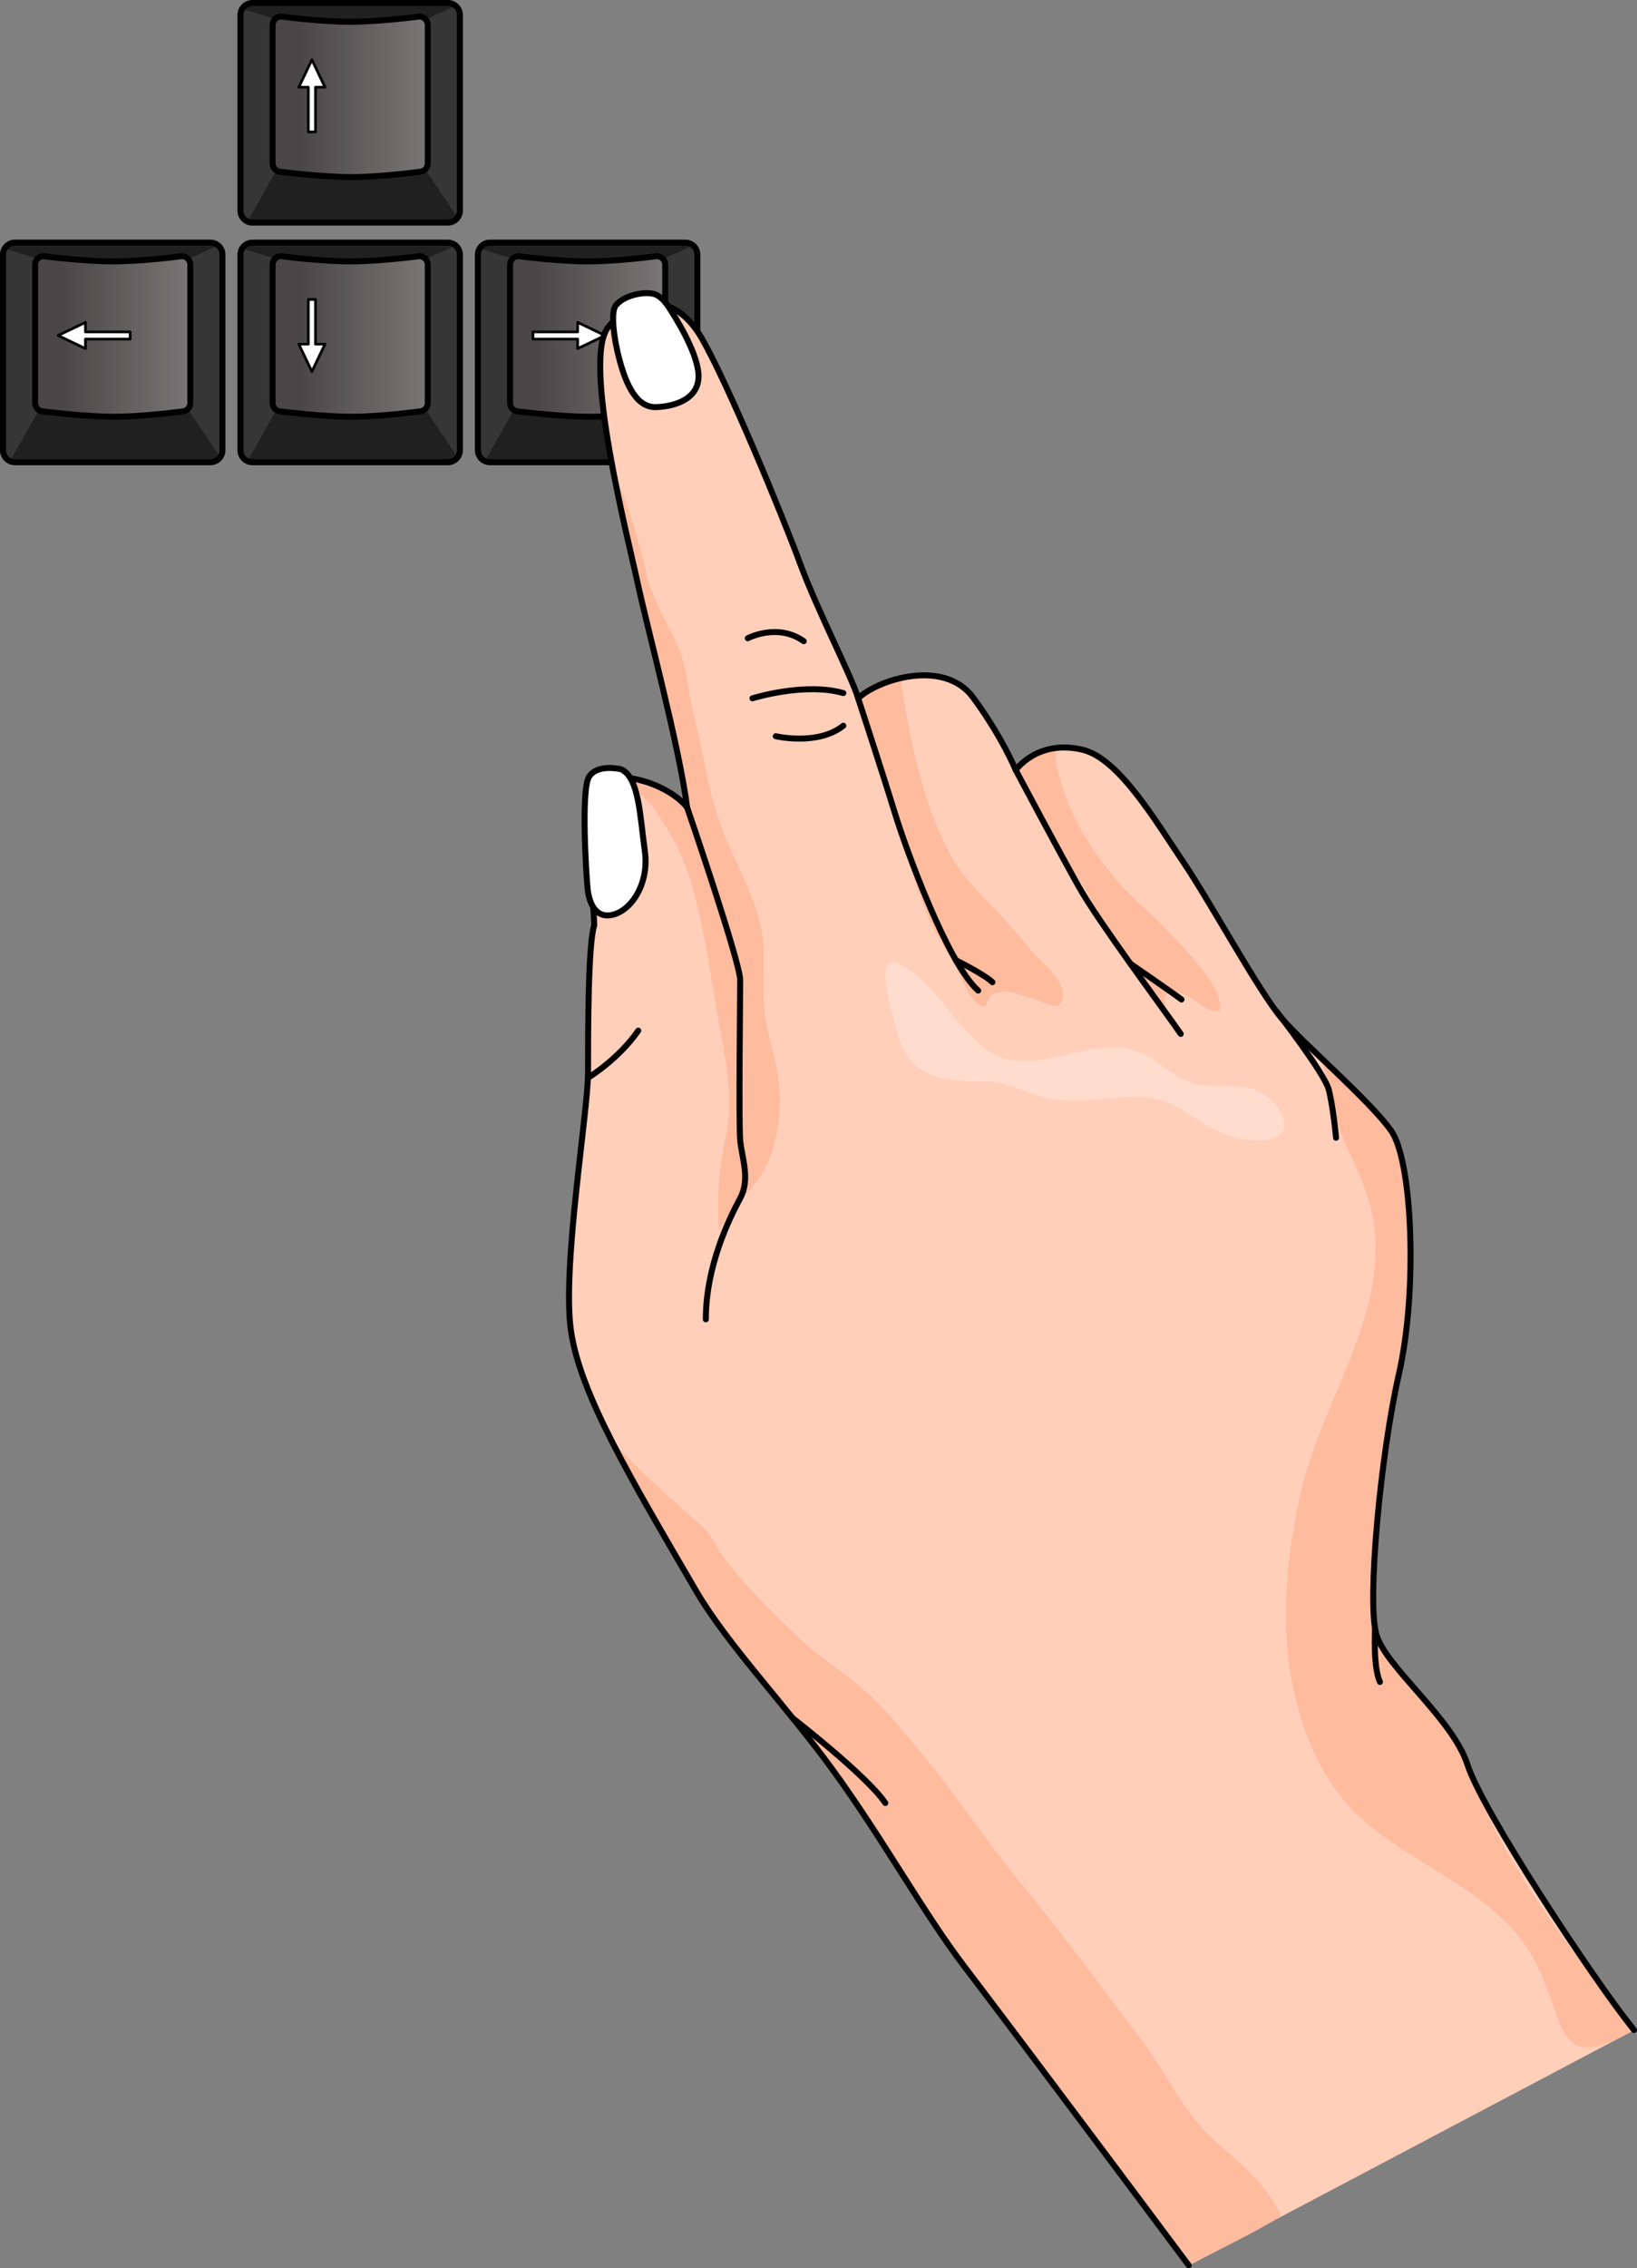 <?xml version="1.0" encoding="utf-8"?>
<!-- Generator: Adobe Illustrator 16.0.0, SVG Export Plug-In . SVG Version: 6.00 Build 0)  -->
<!DOCTYPE svg PUBLIC "-//W3C//DTD SVG 1.1//EN" "http://www.w3.org/Graphics/SVG/1.1/DTD/svg11.dtd">
<svg version="1.1" id="Layer_1" xmlns="http://www.w3.org/2000/svg" xmlns:xlink="http://www.w3.org/1999/xlink" x="0px" y="0px"
	 width="379.466px" height="525.404px" viewBox="0 0 379.466 525.404" enable-background="new 0 0 379.466 525.404"
	 xml:space="preserve">
<rect x="0" y="0" width="379.466" height="525.404" fill="#808080" stroke="none"/>
<g>
	<g>
		<g>
			<path fill="#363636" d="M51.562,104.298c0,1.523-1.246,2.77-2.77,2.77H3.462c-1.523,0-2.77-1.246-2.77-2.77V58.967
				c0-1.523,1.246-2.77,2.77-2.77h45.33c1.523,0,2.77,1.246,2.77,2.77V104.298z"/>
			<path fill="#202020" d="M48.792,56.197H3.462c-1.015,0-1.898,0.561-2.38,1.38l10.981,3.332h29.6l8.89-4.06
				C50.071,56.449,49.463,56.197,48.792,56.197z"/>
			<path fill="#202020" d="M3.462,107.067h45.33c0.924,0,1.741-0.462,2.245-1.162L41.49,91.721H10.852l-8.521,15.098
				C2.678,106.976,3.059,107.067,3.462,107.067z"/>
			<path fill="none" stroke="#000000" stroke-width="1.385" stroke-miterlimit="10" d="M51.562,104.298
				c0,1.523-1.246,2.77-2.77,2.77H3.462c-1.523,0-2.77-1.246-2.77-2.77V58.967c0-1.523,1.246-2.77,2.77-2.77h45.33
				c1.523,0,2.77,1.246,2.77,2.77V104.298z"/>
			<linearGradient id="SVGID_1_" gradientUnits="userSpaceOnUse" x1="73.858" y1="77.931" x2="8.933" y2="77.931">
				<stop  offset="0.29" style="stop-color:#8A8888"/>
				<stop  offset="0.919" style="stop-color:#4A4647"/>
			</linearGradient>
			<path fill="url(#SVGID_1_)" d="M44.114,93.35c0,1.078-0.881,1.959-1.958,1.959c0,0-9.018,1.219-15.723,1.219
				c-6.706,0-16.335-1.219-16.335-1.219c-1.078,0-1.959-0.881-1.959-1.959V61.292c0-1.076,0.881-1.958,1.959-1.958
				c0,0,9.211,1.219,16.028,1.219c6.816,0,16.029-1.219,16.029-1.219c1.077,0,1.958,0.882,1.958,1.958V93.35z"/>
			<path fill="none" stroke="#000000" stroke-width="1.385" stroke-miterlimit="10" d="M44.114,93.35
				c0,1.078-0.881,1.959-1.958,1.959c0,0-9.018,1.219-15.723,1.219c-6.706,0-16.335-1.219-16.335-1.219
				c-1.078,0-1.959-0.881-1.959-1.959V61.292c0-1.076,0.881-1.958,1.959-1.958c0,0,9.211,1.219,16.028,1.219
				c6.816,0,16.029-1.219,16.029-1.219c1.077,0,1.958,0.882,1.958,1.958V93.35z"/>
			
				<polygon fill="#FFFFFF" stroke="#000000" stroke-width="0.623" stroke-linecap="round" stroke-linejoin="round" stroke-miterlimit="10" points="
				13.46,77.708 19.813,80.75 19.813,78.541 30.167,78.541 30.167,76.881 19.813,76.881 19.813,74.672 			"/>
		</g>
		<g>
			<path fill="#363636" d="M106.606,104.298c0,1.523-1.246,2.77-2.77,2.77h-45.33c-1.523,0-2.77-1.246-2.77-2.77V58.967
				c0-1.523,1.246-2.77,2.77-2.77h45.33c1.523,0,2.77,1.246,2.77,2.77V104.298z"/>
			<path fill="#202020" d="M103.837,56.197h-45.33c-1.015,0-1.898,0.561-2.38,1.38l10.981,3.332h29.6l8.89-4.06
				C105.116,56.449,104.508,56.197,103.837,56.197z"/>
			<path fill="#202020" d="M58.507,107.067h45.33c0.924,0,1.741-0.462,2.245-1.162l-9.547-14.185H65.896l-8.521,15.098
				C57.723,106.976,58.104,107.067,58.507,107.067z"/>
			<path fill="none" stroke="#000000" stroke-width="1.385" stroke-miterlimit="10" d="M106.606,104.298
				c0,1.523-1.246,2.77-2.77,2.77h-45.33c-1.523,0-2.77-1.246-2.77-2.77V58.967c0-1.523,1.246-2.77,2.77-2.77h45.33
				c1.523,0,2.77,1.246,2.77,2.77V104.298z"/>
			<linearGradient id="SVGID_2_" gradientUnits="userSpaceOnUse" x1="128.903" y1="77.931" x2="63.978" y2="77.931">
				<stop  offset="0.29" style="stop-color:#8A8888"/>
				<stop  offset="0.919" style="stop-color:#4A4647"/>
			</linearGradient>
			<path fill="url(#SVGID_2_)" d="M99.159,93.35c0,1.078-0.881,1.959-1.958,1.959c0,0-9.018,1.219-15.723,1.219
				c-6.706,0-16.335-1.219-16.335-1.219c-1.078,0-1.959-0.881-1.959-1.959V61.292c0-1.076,0.881-1.958,1.959-1.958
				c0,0,9.211,1.219,16.028,1.219c6.816,0,16.029-1.219,16.029-1.219c1.077,0,1.958,0.882,1.958,1.958V93.35z"/>
			<path fill="none" stroke="#000000" stroke-width="1.385" stroke-miterlimit="10" d="M99.159,93.35
				c0,1.078-0.881,1.959-1.958,1.959c0,0-9.018,1.219-15.723,1.219c-6.706,0-16.335-1.219-16.335-1.219
				c-1.078,0-1.959-0.881-1.959-1.959V61.292c0-1.076,0.881-1.958,1.959-1.958c0,0,9.211,1.219,16.028,1.219
				c6.816,0,16.029-1.219,16.029-1.219c1.077,0,1.958,0.882,1.958,1.958V93.35z"/>
			
				<polygon fill="#FFFFFF" stroke="#000000" stroke-width="0.623" stroke-linecap="round" stroke-linejoin="round" stroke-miterlimit="10" points="
				72.296,86.064 75.338,79.711 73.129,79.711 73.129,69.357 71.468,69.357 71.468,79.711 69.259,79.711 			"/>
		</g>
		<g>
			<path fill="#363636" d="M106.606,48.793c0,1.523-1.246,2.77-2.77,2.77h-45.33c-1.523,0-2.77-1.246-2.77-2.77V3.462
				c0-1.523,1.246-2.77,2.77-2.77h45.33c1.523,0,2.77,1.246,2.77,2.77V48.793z"/>
			<path fill="#202020" d="M103.837,0.692h-45.33c-1.015,0-1.898,0.56-2.38,1.38l10.981,3.332h29.6l8.89-4.061
				C105.116,0.943,104.508,0.692,103.837,0.692z"/>
			<path fill="#202020" d="M58.507,51.563h45.33c0.924,0,1.741-0.463,2.245-1.162l-9.547-14.186H65.896l-8.521,15.099
				C57.723,51.471,58.104,51.563,58.507,51.563z"/>
			<path fill="none" stroke="#000000" stroke-width="1.385" stroke-miterlimit="10" d="M106.606,48.793
				c0,1.523-1.246,2.77-2.77,2.77h-45.33c-1.523,0-2.77-1.246-2.77-2.77V3.462c0-1.523,1.246-2.77,2.77-2.77h45.33
				c1.523,0,2.77,1.246,2.77,2.77V48.793z"/>
			<linearGradient id="SVGID_3_" gradientUnits="userSpaceOnUse" x1="128.903" y1="22.425" x2="63.978" y2="22.425">
				<stop  offset="0.29" style="stop-color:#8A8888"/>
				<stop  offset="0.919" style="stop-color:#4A4647"/>
			</linearGradient>
			<path fill="url(#SVGID_3_)" d="M99.159,37.845c0,1.078-0.881,1.959-1.958,1.959c0,0-9.018,1.218-15.723,1.218
				c-6.706,0-16.335-1.218-16.335-1.218c-1.078,0-1.959-0.881-1.959-1.959V5.787c0-1.076,0.881-1.959,1.959-1.959
				c0,0,9.211,1.219,16.028,1.219c6.816,0,16.029-1.219,16.029-1.219c1.077,0,1.958,0.883,1.958,1.959V37.845z"/>
			<path fill="none" stroke="#000000" stroke-width="1.385" stroke-miterlimit="10" d="M99.159,37.845
				c0,1.078-0.881,1.959-1.958,1.959c0,0-9.018,1.218-15.723,1.218c-6.706,0-16.335-1.218-16.335-1.218
				c-1.078,0-1.959-0.881-1.959-1.959V5.787c0-1.076,0.881-1.959,1.959-1.959c0,0,9.211,1.219,16.028,1.219
				c6.816,0,16.029-1.219,16.029-1.219c1.077,0,1.958,0.883,1.958,1.959V37.845z"/>
			
				<polygon fill="#FFFFFF" stroke="#000000" stroke-width="0.623" stroke-linecap="round" stroke-linejoin="round" stroke-miterlimit="10" points="
				72.301,13.851 69.259,20.203 71.468,20.203 71.468,30.558 73.129,30.558 73.129,20.203 75.338,20.203 			"/>
		</g>
		<g>
			<path fill="#363636" d="M161.651,104.298c0,1.523-1.246,2.77-2.77,2.77h-45.33c-1.523,0-2.77-1.246-2.77-2.77V58.967
				c0-1.523,1.246-2.77,2.77-2.77h45.33c1.523,0,2.77,1.246,2.77,2.77V104.298z"/>
			<path fill="#202020" d="M158.882,56.197h-45.33c-1.015,0-1.898,0.561-2.38,1.38l10.981,3.332h29.6l8.89-4.06
				C160.161,56.449,159.553,56.197,158.882,56.197z"/>
			<path fill="#202020" d="M113.552,107.067h45.33c0.924,0,1.741-0.462,2.245-1.162l-9.547-14.185h-30.639l-8.521,15.098
				C112.768,106.976,113.148,107.067,113.552,107.067z"/>
			<path fill="none" stroke="#000000" stroke-width="1.385" stroke-miterlimit="10" d="M161.651,104.298
				c0,1.523-1.246,2.77-2.77,2.77h-45.33c-1.523,0-2.77-1.246-2.77-2.77V58.967c0-1.523,1.246-2.77,2.77-2.77h45.33
				c1.523,0,2.77,1.246,2.77,2.77V104.298z"/>
			<linearGradient id="SVGID_4_" gradientUnits="userSpaceOnUse" x1="183.948" y1="77.931" x2="119.022" y2="77.931">
				<stop  offset="0.29" style="stop-color:#8A8888"/>
				<stop  offset="0.919" style="stop-color:#4A4647"/>
			</linearGradient>
			<path fill="url(#SVGID_4_)" d="M154.204,93.35c0,1.078-0.881,1.959-1.958,1.959c0,0-9.018,1.219-15.723,1.219
				c-6.706,0-16.335-1.219-16.335-1.219c-1.078,0-1.959-0.881-1.959-1.959V61.292c0-1.076,0.881-1.958,1.959-1.958
				c0,0,9.211,1.219,16.028,1.219c6.816,0,16.029-1.219,16.029-1.219c1.077,0,1.958,0.882,1.958,1.958V93.35z"/>
			<path fill="none" stroke="#000000" stroke-width="1.385" stroke-miterlimit="10" d="M154.204,93.35
				c0,1.078-0.881,1.959-1.958,1.959c0,0-9.018,1.219-15.723,1.219c-6.706,0-16.335-1.219-16.335-1.219
				c-1.078,0-1.959-0.881-1.959-1.959V61.292c0-1.076,0.881-1.958,1.959-1.958c0,0,9.211,1.219,16.028,1.219
				c6.816,0,16.029-1.219,16.029-1.219c1.077,0,1.958,0.882,1.958,1.958V93.35z"/>
			
				<polygon fill="#FFFFFF" stroke="#000000" stroke-width="0.623" stroke-linecap="round" stroke-linejoin="round" stroke-miterlimit="10" points="
				140.258,77.713 133.904,74.672 133.904,76.881 123.55,76.881 123.55,78.541 133.904,78.541 133.904,80.75 			"/>
		</g>
	</g>
	<g>
		<g>
			
				<path fill="#FFCFBA" stroke="#000000" stroke-width="0.597" stroke-linecap="round" stroke-linejoin="round" stroke-miterlimit="10" d="
				M275.584,524.738c0,0-33.732-45.215-52.034-69.26c-9.649-12.676-18.753-29.422-30.664-45.758
				c-10.681-14.646-24.293-28.87-31.419-41.086c-15.072-25.838-26.914-45.576-29.066-60.289
				c-2.153-14.713,3.948-50.599,3.948-59.929c0-9.331,0-29.786,1.436-34.093c-0.359-10.406-3.276-30.313,1.389-33.184
				s15.836,0.527,20.143,5.91c-1.794-13.994-9.33-41.984-11.483-52.033c-2.152-10.048-12.919-51.677-6.818-59.213
				c6.102-7.535,15.568-8.049,21.688,2.564c6.12,10.614,18.604,40.83,22.759,52.08c4.154,11.252,11.943,26.139,13.501,31.331
				c4.501-4.327,19.906-9.347,26.657-0.173s9.867,16.791,9.867,16.791s5.079-7.242,15.568-4.686
				c8.392,2.045,16.933,16.635,23.368,26.137c6.131,9.053,17.493,29.958,22.686,36.017c5.193,6.058,20.599,19.214,25.445,26.138
				s6.208,36.807,1.731,56.43c-4.205,18.429-7.443,52.621-5.193,60.238c2.25,7.615,17.656,19.387,21.118,30.118
				s28.733,49.159,38.601,61.45"/>
			<path fill="#FFDCCD" d="M207.997,239.199c2.558,10.229,10.322,11.272,19.449,11.273c5.593,0.001,8.53,1.854,13.667,3.428
				c6.088,1.863,12.201,0.786,18.395,0.309c7.001-0.537,10.869,0.24,16.586,4.144c5.12,3.495,10.11,5.985,16.513,5.786
				c9.639-0.3,3.847-10.381-2.63-12.021c-3.824-0.968-8.021-0.196-11.918-0.909c-5.935-1.086-8.497-5.171-13.723-7.382
				c-10.287-4.352-21.377,4.228-31.494,1.376c-4.158-1.174-7.159-4.603-9.938-7.67c-3.873-4.275-7.162-9.301-11.859-12.766
				C201.057,217.398,206.648,233.808,207.997,239.199z"/>
			<path fill="#FFBB9D" d="M223.55,455.479c18.302,24.045,52.034,69.26,52.034,69.26c7.056-3.726,14.603-7.256,21.372-11.381
				c-3.576-7.992-9.904-12.492-16.051-18.137c-6.64-6.098-10.818-15.537-16.303-22.713c-9.186-12.018-18.051-24.299-27.686-35.964
				c-8.551-10.351-15.866-21.681-24.496-31.905c-3.768-4.463-7.854-9.467-12.243-13.287c-4.817-4.193-10.371-7.483-14.974-11.933
				c-5.009-4.843-10.03-9.701-14.527-15.034c-2.009-2.383-3.853-4.74-5.27-7.49c-1.355-2.631-3.424-3.988-5.667-5.993
				c-5.995-5.359-12.61-11.168-18.188-17.644c5.176,10.258,12.109,21.998,19.915,35.377c7.126,12.216,20.738,26.439,31.419,41.086
				C204.797,426.057,213.9,442.803,223.55,455.479z"/>
			<path fill="#FFBB9D" d="M340.21,408.79c-3.462-10.731-18.868-22.503-21.118-30.118c-2.25-7.617,0.988-41.81,5.193-60.238
				c4.477-19.623,3.115-49.506-1.731-56.43c-4.749-6.785-11.562-12.732-17.712-18.19c3.052,2.709,3.263,11.226,4.61,15.112
				c2.26,6.522,5.938,12.576,7.869,19.215c6.718,23.083-9.97,44.109-15.369,65.828c-3.772,15.178-5.405,32.224-2.041,47.668
				c2.302,10.566,7.007,21.582,15.031,29.009c12.879,11.919,32.882,17.688,41.145,34.11c6.945,13.801,4.395,26.181,22.669,15.414
				C364.821,452.602,347.164,430.348,340.21,408.79z"/>
			<path fill="#FFBB9D" d="M282.741,234.168c0.679-3.193-2.268-7.328-4.094-9.658c-4.185-5.34-9.144-10.283-14.116-14.851
				c-9.206-8.456-16.92-19.725-19.522-32.099c-0.301-1.431-0.293-2.832-0.188-4.215c-5.001,0.83-7.804,3.928-8.502,4.795
				c1.728,3.957,3.603,7.854,5.249,11.854c2.33,5.659,6.511,10.207,9.69,15.489c6.081,10.104,12.039,22.528,20.652,30.749
				c-2.218-2.798-3.641-7.592,1.881-6.175C276.832,230.838,279.477,234.679,282.741,234.168z"/>
			<path fill="#FFBB9D" d="M228.389,233.152c0.832-2.135,1.426-3.279,3.739-3.433c2.794-0.185,5.853,1.253,8.488,2.014
				c2.304,0.665,4.605,2.53,5.544,0.017c1.336-3.576-2.882-7.17-4.975-9.365c-3.583-3.757-6.773-7.88-10.386-11.602
				c-3.896-4.014-8.38-8.563-10.962-13.594c-6.082-11.852-8.702-24.984-10.802-38.047c-0.107-0.664-0.173-1.362-0.224-2.076
				c-4.245,0.967-8.013,2.886-9.887,4.688c-0.248-0.826-0.656-1.902-1.181-3.168c0.747,3.498,2.099,6.939,3.064,9.523
				c1.655,4.431,3.578,8.772,5.013,13.373c3.41,10.942,5.518,23.152,10.611,33.505c1.792,3.644,4.094,6.952,5.961,10.526
				C223.785,228.174,225.09,232.664,228.389,233.152z"/>
			<path fill="#FFBB9D" d="M168.255,263.109c-1.556,7.773-2.201,14.294-1.58,21.996c2.854-5.805,8.732-9.857,11.355-15.951
				c2.487-5.776,3.145-12.982,2.425-19.208c-0.647-5.6-2.955-10.85-3.301-16.608c-0.248-4.137-0.034-8.33-0.078-12.482
				c-0.116-11.044-6.844-20.518-10.403-30.768c-2.684-7.727-3.689-16.229-5.767-24.135c-1.352-5.141-1.507-10.56-3.397-15.334
				c-2.257-5.697-5.991-10.865-7.425-16.857c-1.582-6.609-3.23-13.167-5.768-19.48c-0.749-1.866-1.501-3.729-2.25-5.592
				c2.122,11.16,4.774,21.842,5.729,26.303c2.153,10.048,9.689,38.037,11.483,52.033c-2.946-3.684-9.104-6.436-14.195-6.889
				c1.88,2.544,5.569,5.816,6.505,7.158c3.571,5.123,6.55,10.351,8.378,16.326c3.072,10.039,4.487,20.616,6.279,30.933
				C167.925,244.219,170.214,253.325,168.255,263.109z"/>
			
				<path fill="none" stroke="#000000" stroke-width="1.385" stroke-linecap="round" stroke-linejoin="round" stroke-miterlimit="10" d="
				M275.547,524.712c0,0-33.731-45.215-52.034-69.259c-9.649-12.678-18.752-29.424-30.663-45.758
				c-10.682-14.648-24.294-28.871-31.42-41.087c-15.072-25.838-26.913-45.575-29.066-60.289
				c-2.152-14.714,3.948-50.599,3.948-59.929s0-29.785,1.436-34.092c-0.358-10.407-3.275-30.313,1.39-33.184
				c4.664-2.871,15.836,0.527,20.143,5.91c-1.794-13.996-9.33-41.985-11.483-52.033c-2.153-10.049-12.919-51.678-6.818-59.213
				c6.101-7.536,15.568-8.049,21.688,2.564s18.604,40.828,22.758,52.08c4.154,11.251,11.944,26.137,13.502,31.33
				c4.501-4.327,19.906-9.348,26.657-0.173c6.751,9.174,9.866,16.79,9.866,16.79s5.08-7.24,15.569-4.686
				c8.392,2.045,16.933,16.637,23.368,26.139c6.131,9.051,17.492,29.957,22.686,36.016c5.192,6.059,20.599,19.214,25.445,26.138
				s6.207,36.806,1.73,56.43c-4.204,18.429-7.443,52.622-5.192,60.237c2.25,7.617,17.655,19.387,21.117,30.119
				s28.734,49.16,38.601,61.449"/>
			
				<path fill="none" stroke="#000000" stroke-width="1.385" stroke-linecap="round" stroke-linejoin="round" stroke-miterlimit="10" d="
				M159.279,187.025c0,0,12.297,35.832,12.297,39.986s-0.346,32.889,0,37.043c0.347,4.154,2.424,9.001,0,13.502
				c-2.423,4.5-7.962,15.578-7.962,28.041"/>
			
				<path fill="none" stroke="#000000" stroke-width="1.385" stroke-linecap="round" stroke-linejoin="round" stroke-miterlimit="10" d="
				M198.926,161.754c0,0,5.886,18.002,8.481,26.484c2.597,8.481,12.267,34.974,19.345,41.212"/>
			
				<path fill="none" stroke="#000000" stroke-width="1.385" stroke-linecap="round" stroke-linejoin="round" stroke-miterlimit="10" d="
				M221.591,222.42c0,0,6.734,3.363,8.466,5.094"/>
			
				<path fill="none" stroke="#000000" stroke-width="1.385" stroke-linecap="round" stroke-linejoin="round" stroke-miterlimit="10" d="
				M235.449,178.371c0,0,10.213,19.214,14.713,27.177c4.501,7.962,18.695,27.003,23.542,33.927"/>
			
				<path fill="none" stroke="#000000" stroke-width="1.385" stroke-linecap="round" stroke-linejoin="round" stroke-miterlimit="10" d="
				M295.868,234.217c0,0,11.07,14.259,12.108,18.066c1.039,3.809,1.731,11.252,1.731,11.252"/>
			
				<path fill="none" stroke="#000000" stroke-width="1.385" stroke-linecap="round" stroke-linejoin="round" stroke-miterlimit="10" d="
				M262.025,223.212c0,0,10.294,7.089,11.852,8.3"/>
			
				<path fill="none" stroke="#000000" stroke-width="1.385" stroke-linecap="round" stroke-linejoin="round" stroke-miterlimit="10" d="
				M136.281,249.66c0,0,6.986-4.193,11.674-10.934"/>
			
				<path fill="none" stroke="#000000" stroke-width="1.385" stroke-linecap="round" stroke-linejoin="round" stroke-miterlimit="10" d="
				M174.421,161.754c0,0,12.019-3.786,21.068-1.221"/>
			
				<path fill="none" stroke="#000000" stroke-width="1.385" stroke-linecap="round" stroke-linejoin="round" stroke-miterlimit="10" d="
				M179.823,170.527c0,0,9.723,2.297,15.666-2.431"/>
			
				<path fill="none" stroke="#000000" stroke-width="1.385" stroke-linecap="round" stroke-linejoin="round" stroke-miterlimit="10" d="
				M173.341,147.839c0,0,6.887-3.646,12.965,0.675"/>
			
				<path fill="none" stroke="#000000" stroke-width="1.385" stroke-linecap="round" stroke-linejoin="round" stroke-miterlimit="10" d="
				M318.75,377.354c0,0-0.504,8.697,1.129,12.234"/>
			
				<path fill="none" stroke="#000000" stroke-width="1.385" stroke-linecap="round" stroke-linejoin="round" stroke-miterlimit="10" d="
				M183.75,397.965c0,0,17.315,13.443,21.469,19.672"/>
		</g>
		<path id="changecolor_6_" fill="#FFFFFF" d="M161.868,86.166c-0.591-5.086-5.104-12.358-6.798-14.951
			c-0.697-1.064-1.978-2.841-3.778-3.189c-2.583-0.499-6.877,0.564-8.568,2.748c-1.167,1.507-0.505,7.59,0.96,12.879
			c1.464,5.289,3.801,10.815,8.437,10.648C156.754,94.134,162.57,92.209,161.868,86.166z M143.913,178.17
			c0,0-5.386-1.314-7.351,1.726c-1.964,3.039-0.62,23.36-0.381,25.566c0,0,0.268,6.935,4.983,6.563
			c4.715-0.372,9.43-6.948,8.313-14.89C148.361,189.193,148.15,179.926,143.913,178.17z"/>
		
			<path fill="none" stroke="#000000" stroke-width="1.385" stroke-linecap="round" stroke-linejoin="round" stroke-miterlimit="10" d="
			M142.724,70.773c-1.167,1.507-0.505,7.59,0.96,12.879c1.464,5.289,3.801,10.815,8.437,10.648c4.634-0.167,10.45-2.092,9.748-8.135
			c-0.591-5.086-5.104-12.358-6.798-14.951c-0.697-1.064-1.978-2.841-3.778-3.189C148.709,67.526,144.415,68.59,142.724,70.773z"/>
		
			<path fill="none" stroke="#000000" stroke-width="1.385" stroke-linecap="round" stroke-linejoin="round" stroke-miterlimit="10" d="
			M136.182,205.462c0,0,0.268,6.935,4.983,6.563c4.715-0.372,9.43-6.948,8.313-14.89c-1.117-7.941-1.328-17.209-5.565-18.965
			c0,0-5.386-1.314-7.351,1.726C134.599,182.935,135.942,203.256,136.182,205.462z"/>
	</g>
</g>
</svg>
